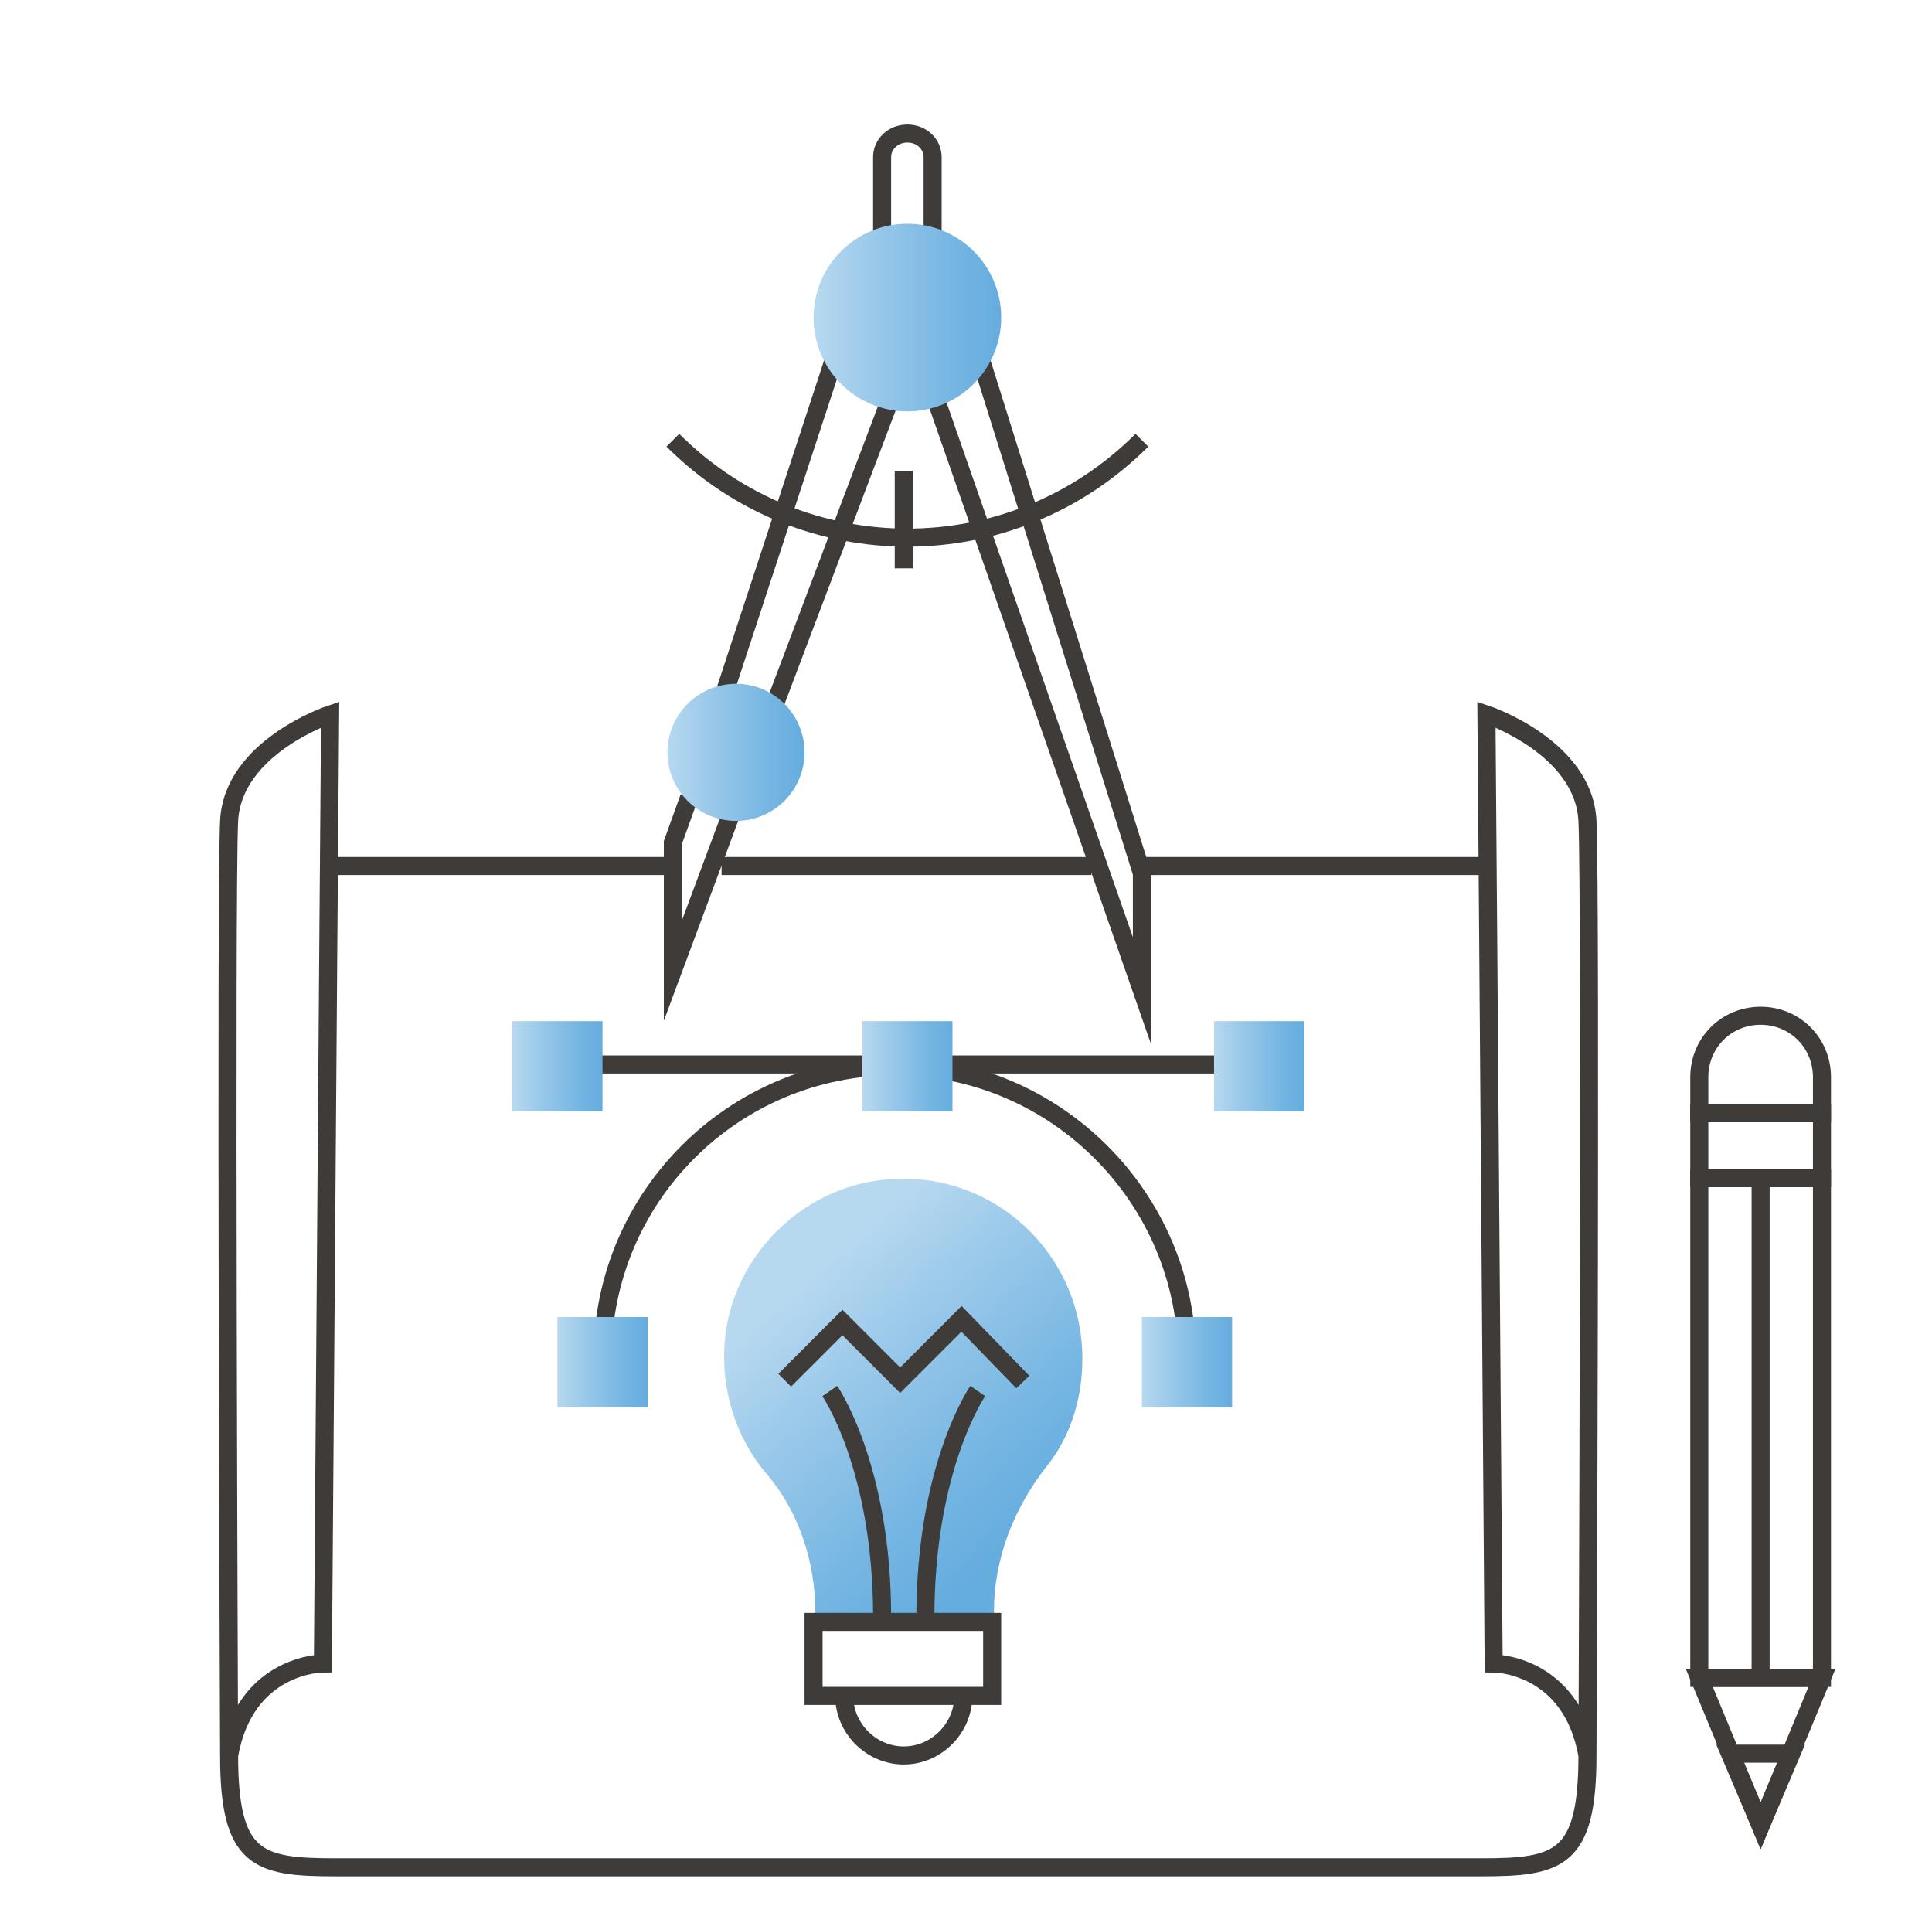 <?xml version="1.0" encoding="utf-8"?>
<!-- Generator: Adobe Illustrator 27.0.0, SVG Export Plug-In . SVG Version: 6.00 Build 0)  -->
<svg version="1.1" id="Layer_1" xmlns="http://www.w3.org/2000/svg" xmlns:xlink="http://www.w3.org/1999/xlink" x="0px" y="0px"
	 viewBox="0 0 107.1 106.6" style="enable-background:new 0 0 107.1 106.6;" xml:space="preserve">
<style type="text/css">
	.st0{fill:none;stroke:#3E3B39;stroke-miterlimit:10;}
	.st1{fill:url(#SVGID_1_);}
	.st2{fill:url(#SVGID_00000111903182382844102260000009844532224324874629_);}
	.st3{fill:url(#SVGID_00000127044115123648450020000005963630295980022944_);}
	.st4{fill:none;stroke:#3E3B39;stroke-width:0.744;stroke-miterlimit:10;}
	.st5{fill:url(#SVGID_00000065050106837399870480000016897709023691381923_);}
	.st6{fill:url(#SVGID_00000067230140537320729730000013145595744410144190_);}
	.st7{fill:url(#SVGID_00000155828401575589282780000003961489086563113890_);}
	.st8{fill:url(#SVGID_00000181780702478772040560000014998918868979014822_);}
	.st9{fill:url(#SVGID_00000068648295861324261480000017167923393301748612_);}
</style>
<g>
	<g>
		<path class="st0" d="M12.7,97.3c0.9-5.1,5.2-5.1,5.2-5.1l0.3-39.9l0.1-12.7c0,0-5.4,1.8-5.6,5.9C12.5,49.6,12.7,97.3,12.7,97.3
			c0,5.8,1.6,6.2,5.9,6.2h2.5h8.7h41.1h6.7h4.5c4.3,0,5.9-0.4,5.9-6.2c0,0,0.2-47.7,0-51.8c-0.2-4.1-5.6-5.9-5.6-5.9l0.1,12.7
			l0.3,39.9c0,0,4.3,0,5.2,5.1"/>
		<line class="st0" x1="18.2" y1="48" x2="37" y2="48"/>
		<line class="st0" x1="40" y1="48" x2="60.5" y2="48"/>
		<line class="st0" x1="63.3" y1="48" x2="82.4" y2="48"/>
	</g>
	<g>
		<rect x="94.2" y="65.3" class="st0" width="6.8" height="27.7"/>
		<rect x="94.2" y="61.7" class="st0" width="6.8" height="3.6"/>
		<path class="st0" d="M101,61.7v-2c0-1.9-1.5-3.4-3.4-3.4c-1.9,0-3.4,1.5-3.4,3.4v2H101z"/>
		<polygon class="st0" points="94.2,93 101,93 97.6,101.2 		"/>
		<polygon class="st0" points="95.9,97.2 97.6,101.2 99.3,97.2 		"/>
		<g>
			<line class="st0" x1="97.6" y1="65.3" x2="97.6" y2="93"/>
		</g>
	</g>
	<g>
		<path class="st0" d="M48.9,13.5V8.7c0-0.7,0.6-1.3,1.4-1.3h0c0.8,0,1.4,0.6,1.4,1.3v4.8"/>
		<path class="st0" d="M63.3,24.4c-7.2,7.2-18.8,7.2-26,0"/>
		<line class="st0" x1="50.1" y1="26.1" x2="50.1" y2="31.5"/>
		<polyline class="st0" points="51.8,21.9 63.3,54.9 63.3,48.4 54.3,19.7 		"/>
		<line class="st0" x1="40" y1="38.9" x2="46.3" y2="19.7"/>
		<polyline class="st0" points="40.5,45.2 37.3,53.8 37.3,46.7 38.2,44.2 		"/>
		<line class="st0" x1="49.4" y1="22" x2="42.7" y2="39.7"/>
		<linearGradient id="SVGID_1_" gradientUnits="userSpaceOnUse" x1="45.149" y1="17.622" x2="55.496" y2="17.622">
			<stop  offset="0" style="stop-color:#B7D9F0"/>
			<stop  offset="0.286" style="stop-color:#9CCAEA"/>
			<stop  offset="0.756" style="stop-color:#74B5E2"/>
			<stop  offset="1" style="stop-color:#65ADDF"/>
		</linearGradient>
		<circle class="st1" cx="50.3" cy="17.6" r="5.2"/>
		
			<linearGradient id="SVGID_00000026140796207052370290000002677602724786849434_" gradientUnits="userSpaceOnUse" x1="36.984" y1="41.703" x2="44.605" y2="41.703">
			<stop  offset="0" style="stop-color:#B7D9F0"/>
			<stop  offset="0.286" style="stop-color:#9CCAEA"/>
			<stop  offset="0.756" style="stop-color:#74B5E2"/>
			<stop  offset="1" style="stop-color:#65ADDF"/>
		</linearGradient>
		<circle style="fill:url(#SVGID_00000026140796207052370290000002677602724786849434_);" cx="40.8" cy="41.7" r="3.8"/>
	</g>
	<g>
		<g>
			
				<linearGradient id="SVGID_00000165939187673870469400000008047854362663941254_" gradientUnits="userSpaceOnUse" x1="44.242" y1="71.304" x2="56.634" y2="85.062">
				<stop  offset="0" style="stop-color:#B7D9F0"/>
				<stop  offset="0.286" style="stop-color:#9CCAEA"/>
				<stop  offset="0.756" style="stop-color:#74B5E2"/>
				<stop  offset="1" style="stop-color:#65ADDF"/>
			</linearGradient>
			<path style="fill:url(#SVGID_00000165939187673870469400000008047854362663941254_);" d="M60,75.3c0-5.9-5.1-10.6-11.1-9.9
				c-4.5,0.5-8.2,4.2-8.7,8.7c-0.3,2.9,0.6,5.6,2.3,7.6c1.8,2.1,2.7,4.9,2.7,7.7v0.3h9.9v-0.4c0-2.9,1.1-5.7,2.9-8
				C59.3,79.7,60,77.6,60,75.3z"/>
			<rect x="45.1" y="89.9" class="st0" width="9.9" height="4.1"/>
			<path class="st4" d="M50.1,74.8"/>
			<polyline class="st0" points="43.5,76.5 46.7,73.3 49.9,76.5 53.3,73.1 56.7,76.6 			"/>
			<g>
				<path class="st0" d="M46,77.1c0,0,2.9,4.2,2.9,12.5"/>
				<path class="st0" d="M54.2,77.1c0,0-2.9,4.2-2.9,12.5"/>
			</g>
			<path class="st0" d="M53.4,94c0,1.8-1.5,3.3-3.3,3.3c-1.8,0-3.3-1.5-3.3-3.3"/>
		</g>
		<g>
			<line class="st0" x1="30.8" y1="59" x2="68.4" y2="59"/>
			
				<linearGradient id="SVGID_00000091700638355755869560000000209550267677903752_" gradientUnits="userSpaceOnUse" x1="28.386" y1="59.096" x2="33.358" y2="59.096">
				<stop  offset="0" style="stop-color:#B7D9F0"/>
				<stop  offset="0.286" style="stop-color:#9CCAEA"/>
				<stop  offset="0.756" style="stop-color:#74B5E2"/>
				<stop  offset="1" style="stop-color:#65ADDF"/>
			</linearGradient>
			<rect x="28.4" y="56.6" style="fill:url(#SVGID_00000091700638355755869560000000209550267677903752_);" width="5" height="5"/>
			<path class="st0" d="M33.4,75.3c0-9,7.3-16.2,16.2-16.2s16.2,7.3,16.2,16.2"/>
			
				<linearGradient id="SVGID_00000001638675237118887200000015226624010886418330_" gradientUnits="userSpaceOnUse" x1="47.837" y1="59.096" x2="52.809" y2="59.096">
				<stop  offset="0" style="stop-color:#B7D9F0"/>
				<stop  offset="0.286" style="stop-color:#9CCAEA"/>
				<stop  offset="0.756" style="stop-color:#74B5E2"/>
				<stop  offset="1" style="stop-color:#65ADDF"/>
			</linearGradient>
			<rect x="47.8" y="56.6" style="fill:url(#SVGID_00000001638675237118887200000015226624010886418330_);" width="5" height="5"/>
			
				<linearGradient id="SVGID_00000155826995256713216420000009896202028088783771_" gradientUnits="userSpaceOnUse" x1="30.872" y1="75.48" x2="35.844" y2="75.48">
				<stop  offset="0" style="stop-color:#B7D9F0"/>
				<stop  offset="0.286" style="stop-color:#9CCAEA"/>
				<stop  offset="0.756" style="stop-color:#74B5E2"/>
				<stop  offset="1" style="stop-color:#65ADDF"/>
			</linearGradient>
			<rect x="30.9" y="73" style="fill:url(#SVGID_00000155826995256713216420000009896202028088783771_);" width="5" height="5"/>
			
				<linearGradient id="SVGID_00000018956882094465653910000008070550624826899125_" gradientUnits="userSpaceOnUse" x1="63.317" y1="75.48" x2="68.289" y2="75.48">
				<stop  offset="0" style="stop-color:#B7D9F0"/>
				<stop  offset="0.286" style="stop-color:#9CCAEA"/>
				<stop  offset="0.756" style="stop-color:#74B5E2"/>
				<stop  offset="1" style="stop-color:#65ADDF"/>
			</linearGradient>
			<rect x="63.3" y="73" style="fill:url(#SVGID_00000018956882094465653910000008070550624826899125_);" width="5" height="5"/>
			
				<linearGradient id="SVGID_00000078020866368530320160000003725966227821810590_" gradientUnits="userSpaceOnUse" x1="67.288" y1="59.096" x2="72.26" y2="59.096">
				<stop  offset="0" style="stop-color:#B7D9F0"/>
				<stop  offset="0.286" style="stop-color:#9CCAEA"/>
				<stop  offset="0.756" style="stop-color:#74B5E2"/>
				<stop  offset="1" style="stop-color:#65ADDF"/>
			</linearGradient>
			<rect x="67.3" y="56.6" style="fill:url(#SVGID_00000078020866368530320160000003725966227821810590_);" width="5" height="5"/>
		</g>
	</g>
</g>
</svg>
